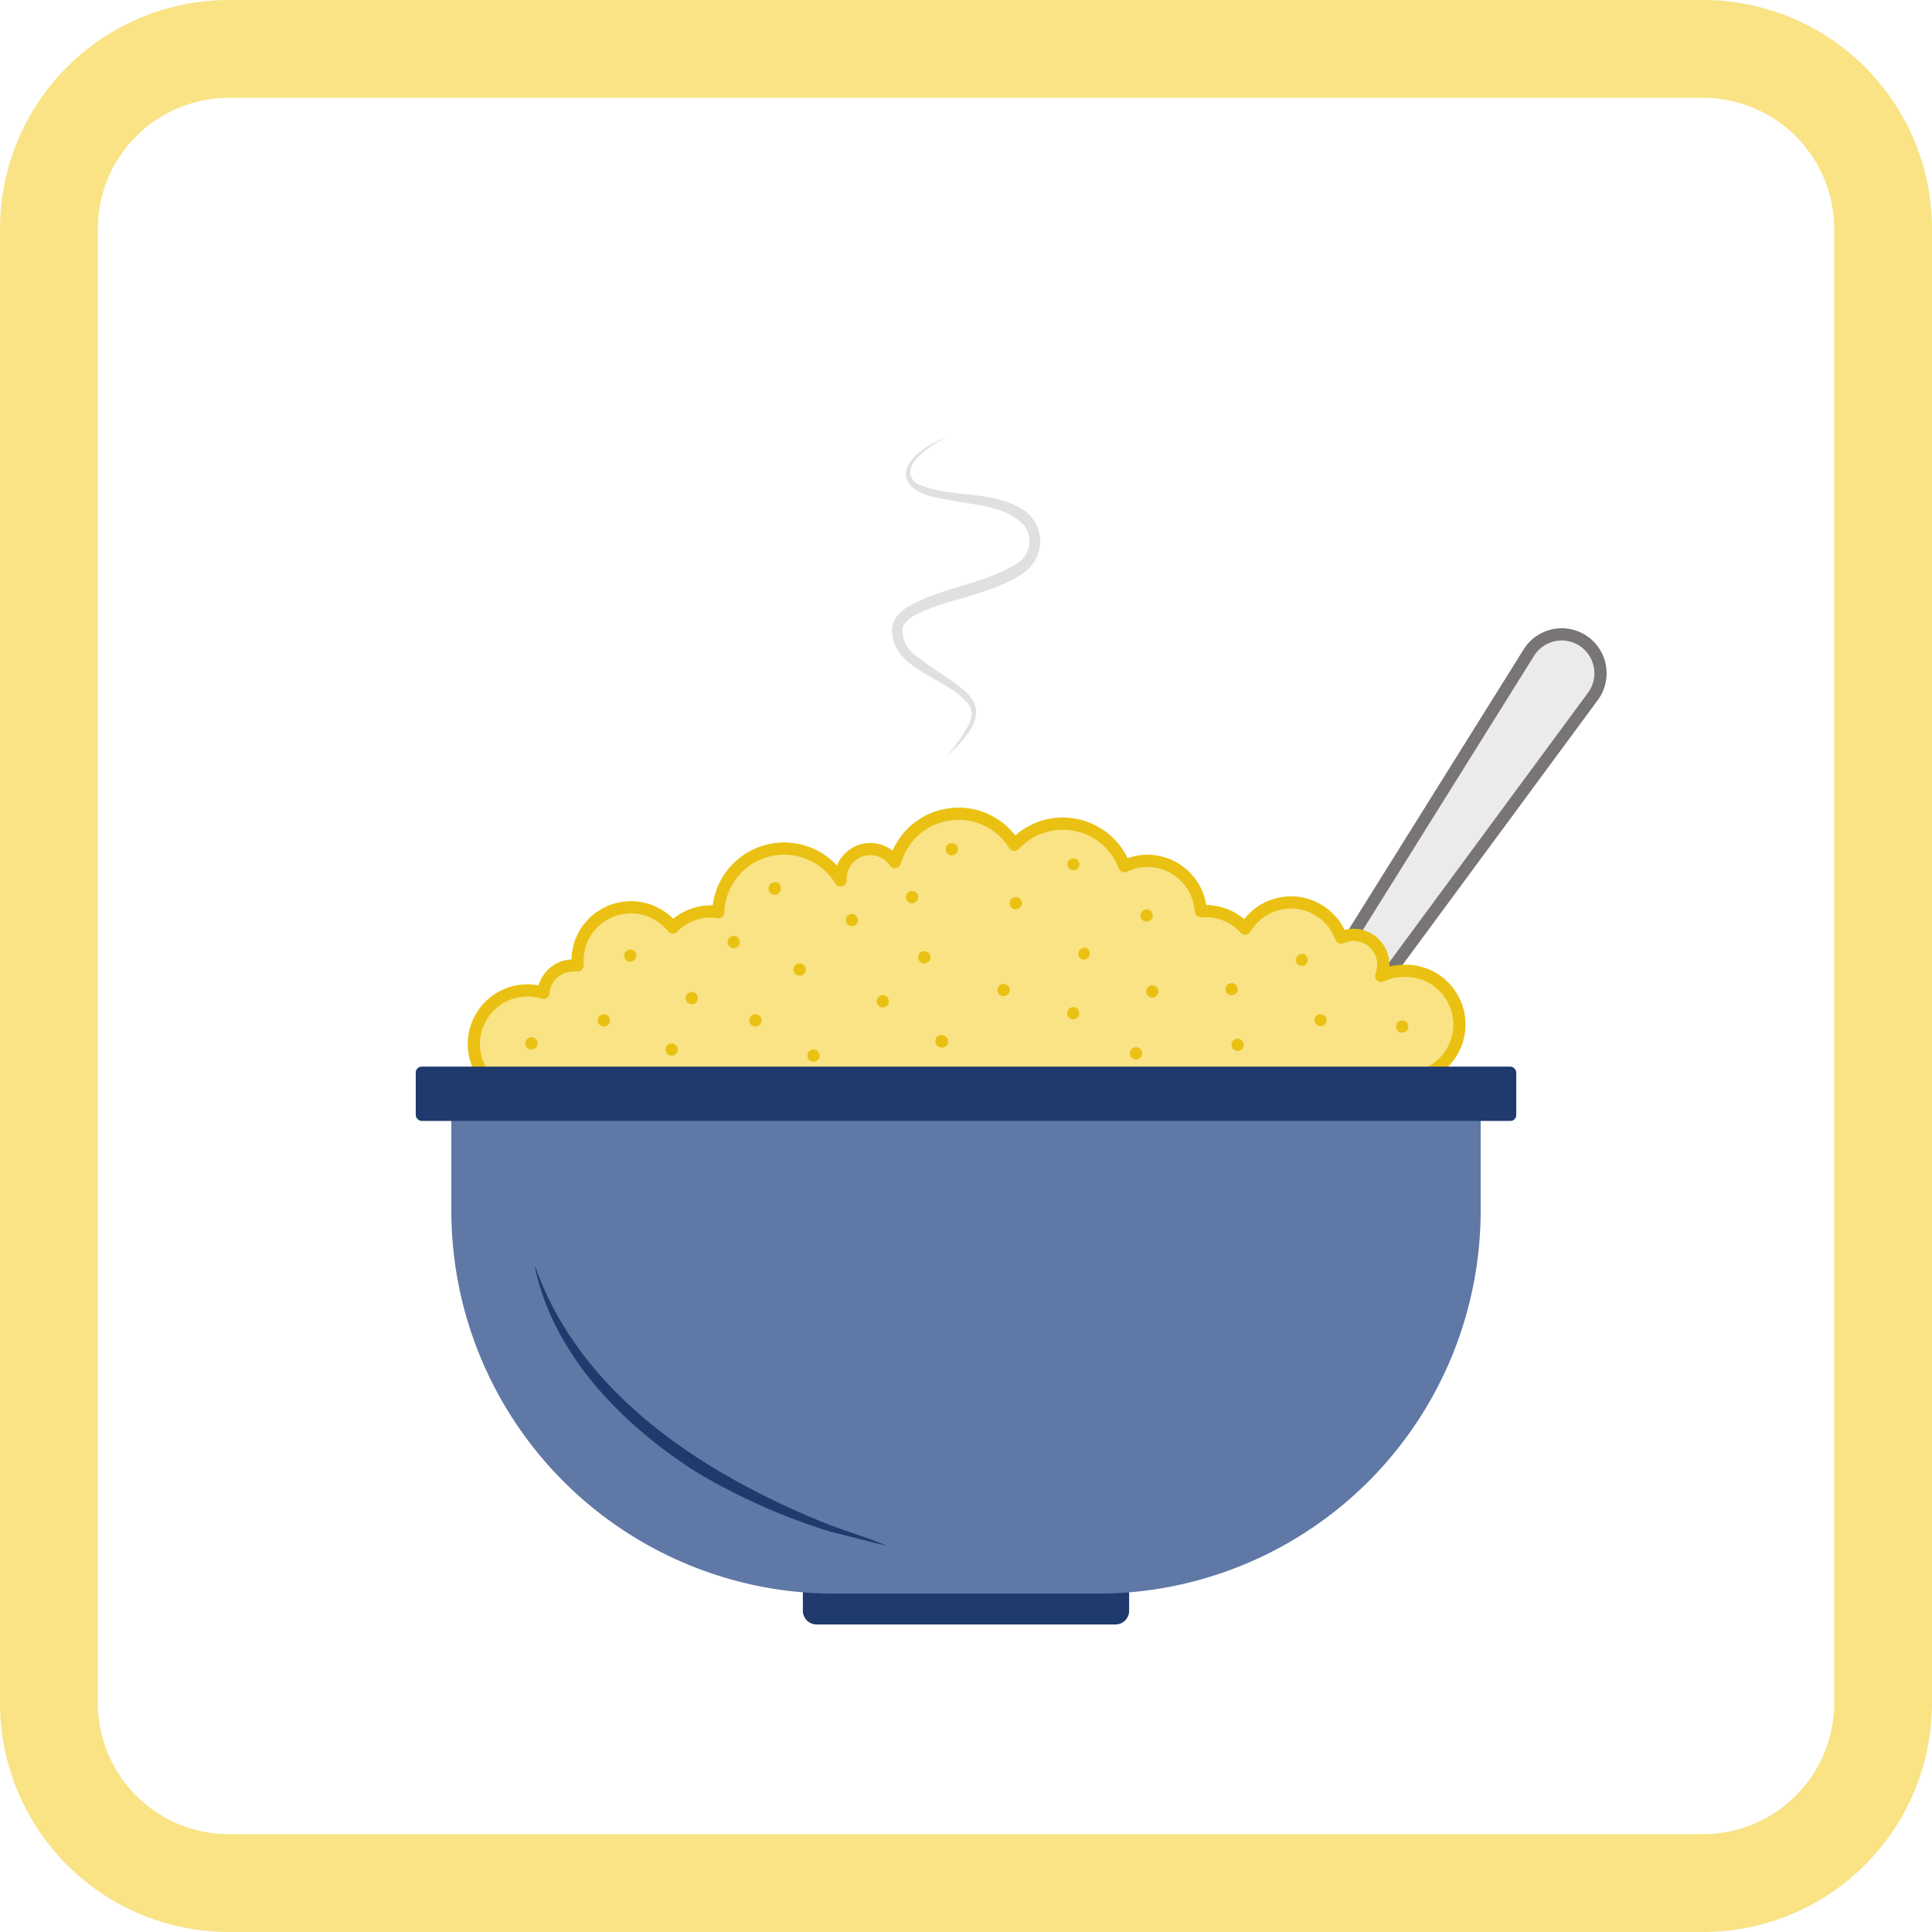 <svg xmlns="http://www.w3.org/2000/svg" viewBox="0 0 158 158"><defs><style>.cls-1,.cls-3{fill:#f9e385;}.cls-2{fill:#ebebeb;stroke:#787574;stroke-miterlimit:10;}.cls-3{stroke:#eac113;stroke-linejoin:round;}.cls-4{fill:#eac113;}.cls-5{fill:#1f3a6c;}.cls-6{fill:#6078a6;}.cls-7{fill:#e0e0e0;}</style></defs><g id="_3._Каши" data-name="3. Каши"><path class="cls-1" d="M139.28,8A10.73,10.73,0,0,1,150,18.72V139.28A10.73,10.73,0,0,1,139.28,150H18.72A10.73,10.73,0,0,1,8,139.28V18.72A10.73,10.73,0,0,1,18.72,8H139.28m0-8H18.72A18.72,18.72,0,0,0,0,18.72V139.28A18.72,18.72,0,0,0,18.72,158H139.28A18.72,18.72,0,0,0,158,139.28V18.72A18.72,18.72,0,0,0,139.28,0Z"/><path class="cls-2" d="M101.61,95.82l-2.17-1.48L125,53.42a3.17,3.17,0,0,1,4.49-1h0a3.19,3.19,0,0,1,.78,4.53Z"/><path class="cls-3" d="M114.76,79.4a4.22,4.22,0,0,0-1.81.41,2.5,2.5,0,0,0,.18-.91,2.45,2.45,0,0,0-2.45-2.45,2.51,2.51,0,0,0-1,.23,4.36,4.36,0,0,0-7.85-.74,4.36,4.36,0,0,0-3.22-1.43c-.14,0-.28,0-.41,0a4.38,4.38,0,0,0-4.36-4.11,4.23,4.23,0,0,0-1.88.44,5.39,5.39,0,0,0-9-1.75,5.39,5.39,0,0,0-9.77,1.41A2.44,2.44,0,0,0,68.74,72a5.39,5.39,0,0,0-10,2.6,3.8,3.8,0,0,0-.59-.06,4.37,4.37,0,0,0-3.13,1.31,4.37,4.37,0,0,0-7.79,2.73c0,.13,0,.25,0,.38a2.19,2.19,0,0,0-.36,0,2.44,2.44,0,0,0-2.43,2.24,4.38,4.38,0,1,0-1.27,8.56,4.45,4.45,0,0,0,1.89-.44l3,6.33h63.54L114,88.1a4.54,4.54,0,0,0,.75.07,4.39,4.39,0,1,0,0-8.77Z"/><circle class="cls-4" cx="51.54" cy="78.15" r="0.5"/><path class="cls-4" d="M49.61,83a.5.5,0,0,0-.67.23.49.49,0,0,0,.22.67.5.5,0,0,0,.45-.9Z"/><path class="cls-4" d="M56.79,81.18a.51.51,0,0,0-.67.23.5.5,0,1,0,.9.44A.51.51,0,0,0,56.79,81.18Z"/><path class="cls-4" d="M43.68,84.88a.5.5,0,0,0-.44.9.5.5,0,1,0,.44-.9Z"/><path class="cls-4" d="M55.14,85.38a.5.5,0,0,0-.44.9.5.5,0,1,0,.44-.9Z"/><path class="cls-4" d="M62,83a.5.5,0,0,0-.67.23.5.5,0,1,0,.9.44A.5.5,0,0,0,62,83Z"/><path class="cls-4" d="M60.23,76.59a.5.5,0,0,0-.67.23.49.49,0,0,0,.22.67.5.5,0,0,0,.45-.9Z"/><path class="cls-4" d="M63.59,72.2a.5.5,0,0,0-.67.22.5.5,0,1,0,.89.45A.5.5,0,0,0,63.59,72.2Z"/><path class="cls-4" d="M65.61,78.84a.5.5,0,0,0-.44.9.5.5,0,1,0,.44-.9Z"/><path class="cls-4" d="M66.75,85.88a.5.5,0,0,0-.44.9.5.5,0,1,0,.44-.9Z"/><path class="cls-4" d="M72.41,81.44a.5.5,0,0,0-.67.23.5.5,0,1,0,.67-.23Z"/><path class="cls-4" d="M69.89,74.8a.49.49,0,0,0-.67.22.5.5,0,0,0,.22.67.52.52,0,0,0,.68-.22A.5.5,0,0,0,69.89,74.8Z"/><path class="cls-4" d="M78.07,69a.52.52,0,0,0-.68.22.5.5,0,0,0,.23.67.49.49,0,0,0,.67-.22A.5.5,0,0,0,78.07,69Z"/><path class="cls-4" d="M88,70.25a.5.5,0,0,0-.67.22.5.5,0,0,0,.89.45A.5.5,0,0,0,88,70.25Z"/><path class="cls-4" d="M75.81,77.84a.5.5,0,1,0-.44.9.5.5,0,0,0,.44-.9Z"/><path class="cls-4" d="M74.81,72.92a.5.5,0,1,0-.44.9.5.5,0,0,0,.44-.9Z"/><path class="cls-4" d="M83.3,73.42a.5.5,0,1,0,.22.67A.49.49,0,0,0,83.3,73.42Z"/><path class="cls-4" d="M82.3,80.52a.5.5,0,1,0,.22.67A.49.49,0,0,0,82.3,80.52Z"/><path class="cls-4" d="M77.26,84.73a.5.5,0,1,0-.44.89.49.49,0,0,0,.67-.22A.5.5,0,0,0,77.26,84.73Z"/><path class="cls-4" d="M88.88,77.55a.5.5,0,0,0-.45.89.5.5,0,0,0,.45-.89Z"/><path class="cls-4" d="M94,74.42a.5.5,0,0,0-.67.23.49.49,0,0,0,.22.67.5.5,0,0,0,.67-.23A.51.51,0,0,0,94,74.42Z"/><path class="cls-4" d="M88,82.41a.5.5,0,0,0-.67.23.49.49,0,0,0,.22.67.5.5,0,0,0,.67-.23A.51.51,0,0,0,88,82.41Z"/><path class="cls-4" d="M94.46,80.64a.5.5,0,1,0,.22.67A.5.5,0,0,0,94.46,80.64Z"/><path class="cls-4" d="M101.44,85a.49.49,0,0,0-.67.22.5.5,0,1,0,.67-.22Z"/><path class="cls-4" d="M100.94,80.45a.51.51,0,0,0-.67.22.5.5,0,0,0,.23.67.49.49,0,0,0,.67-.22A.5.5,0,0,0,100.94,80.45Z"/><path class="cls-4" d="M93.12,85.69a.5.5,0,1,0,.23.67A.5.5,0,0,0,93.12,85.69Z"/><path class="cls-4" d="M106.68,78.05a.5.5,0,0,0-.45.89.5.5,0,0,0,.67-.22A.5.5,0,0,0,106.68,78.05Z"/><path class="cls-4" d="M114.89,83.51a.49.49,0,0,0-.67.22.5.5,0,0,0,.22.67.52.52,0,0,0,.68-.22A.5.5,0,0,0,114.89,83.51Z"/><path class="cls-4" d="M108.21,83a.49.49,0,0,0-.67.22.5.5,0,0,0,.89.45A.49.49,0,0,0,108.21,83Z"/><path class="cls-5" d="M65.66,127.82H92.34a0,0,0,0,1,0,0v3.91a1.12,1.12,0,0,1-1.12,1.12H66.78a1.12,1.12,0,0,1-1.12-1.12v-3.91A0,0,0,0,1,65.66,127.82Z"/><path class="cls-6" d="M36.91,88.13h84.18a0,0,0,0,1,0,0V99a31.33,31.33,0,0,1-31.33,31.33H68.24A31.33,31.33,0,0,1,36.91,99V88.13a0,0,0,0,1,0,0Z"/><rect class="cls-5" x="34" y="87.23" width="90" height="4.44" rx="0.48"/><path class="cls-5" d="M43.78,103.6C47.55,114.28,58,120.81,68,124.77c1.5.55,3,1,4.51,1.63-1.56-.36-3.11-.77-4.67-1.16a50.6,50.6,0,0,1-11-4.92c-6-3.86-11.59-9.54-13.1-16.72Z"/><path class="cls-7" d="M77.41,35.72c-1.13.64-4.11,2.38-2.49,3.8,2.54,1.22,5.74.55,8.32,1.92a3.12,3.12,0,0,1,.45,5.42c-2.43,1.67-5.49,2-8.09,3.08-.82.34-1.68.82-1.79,1.49a2.51,2.51,0,0,0,1,2.12c3.76,3,7.76,3.66,2.48,8.44a13.2,13.2,0,0,0,1.68-2.29c.52-.79.77-1.65,0-2.36-1.72-2-6.23-2.63-6-6.06.22-1.18,1.33-1.75,2.28-2.18,2.63-1.16,5.51-1.51,7.89-3a2.14,2.14,0,0,0,.64-3.1c-1.54-1.7-4.2-1.67-6.33-2.15-5-.66-3.94-3.61,0-5.12Z"/></g></svg>